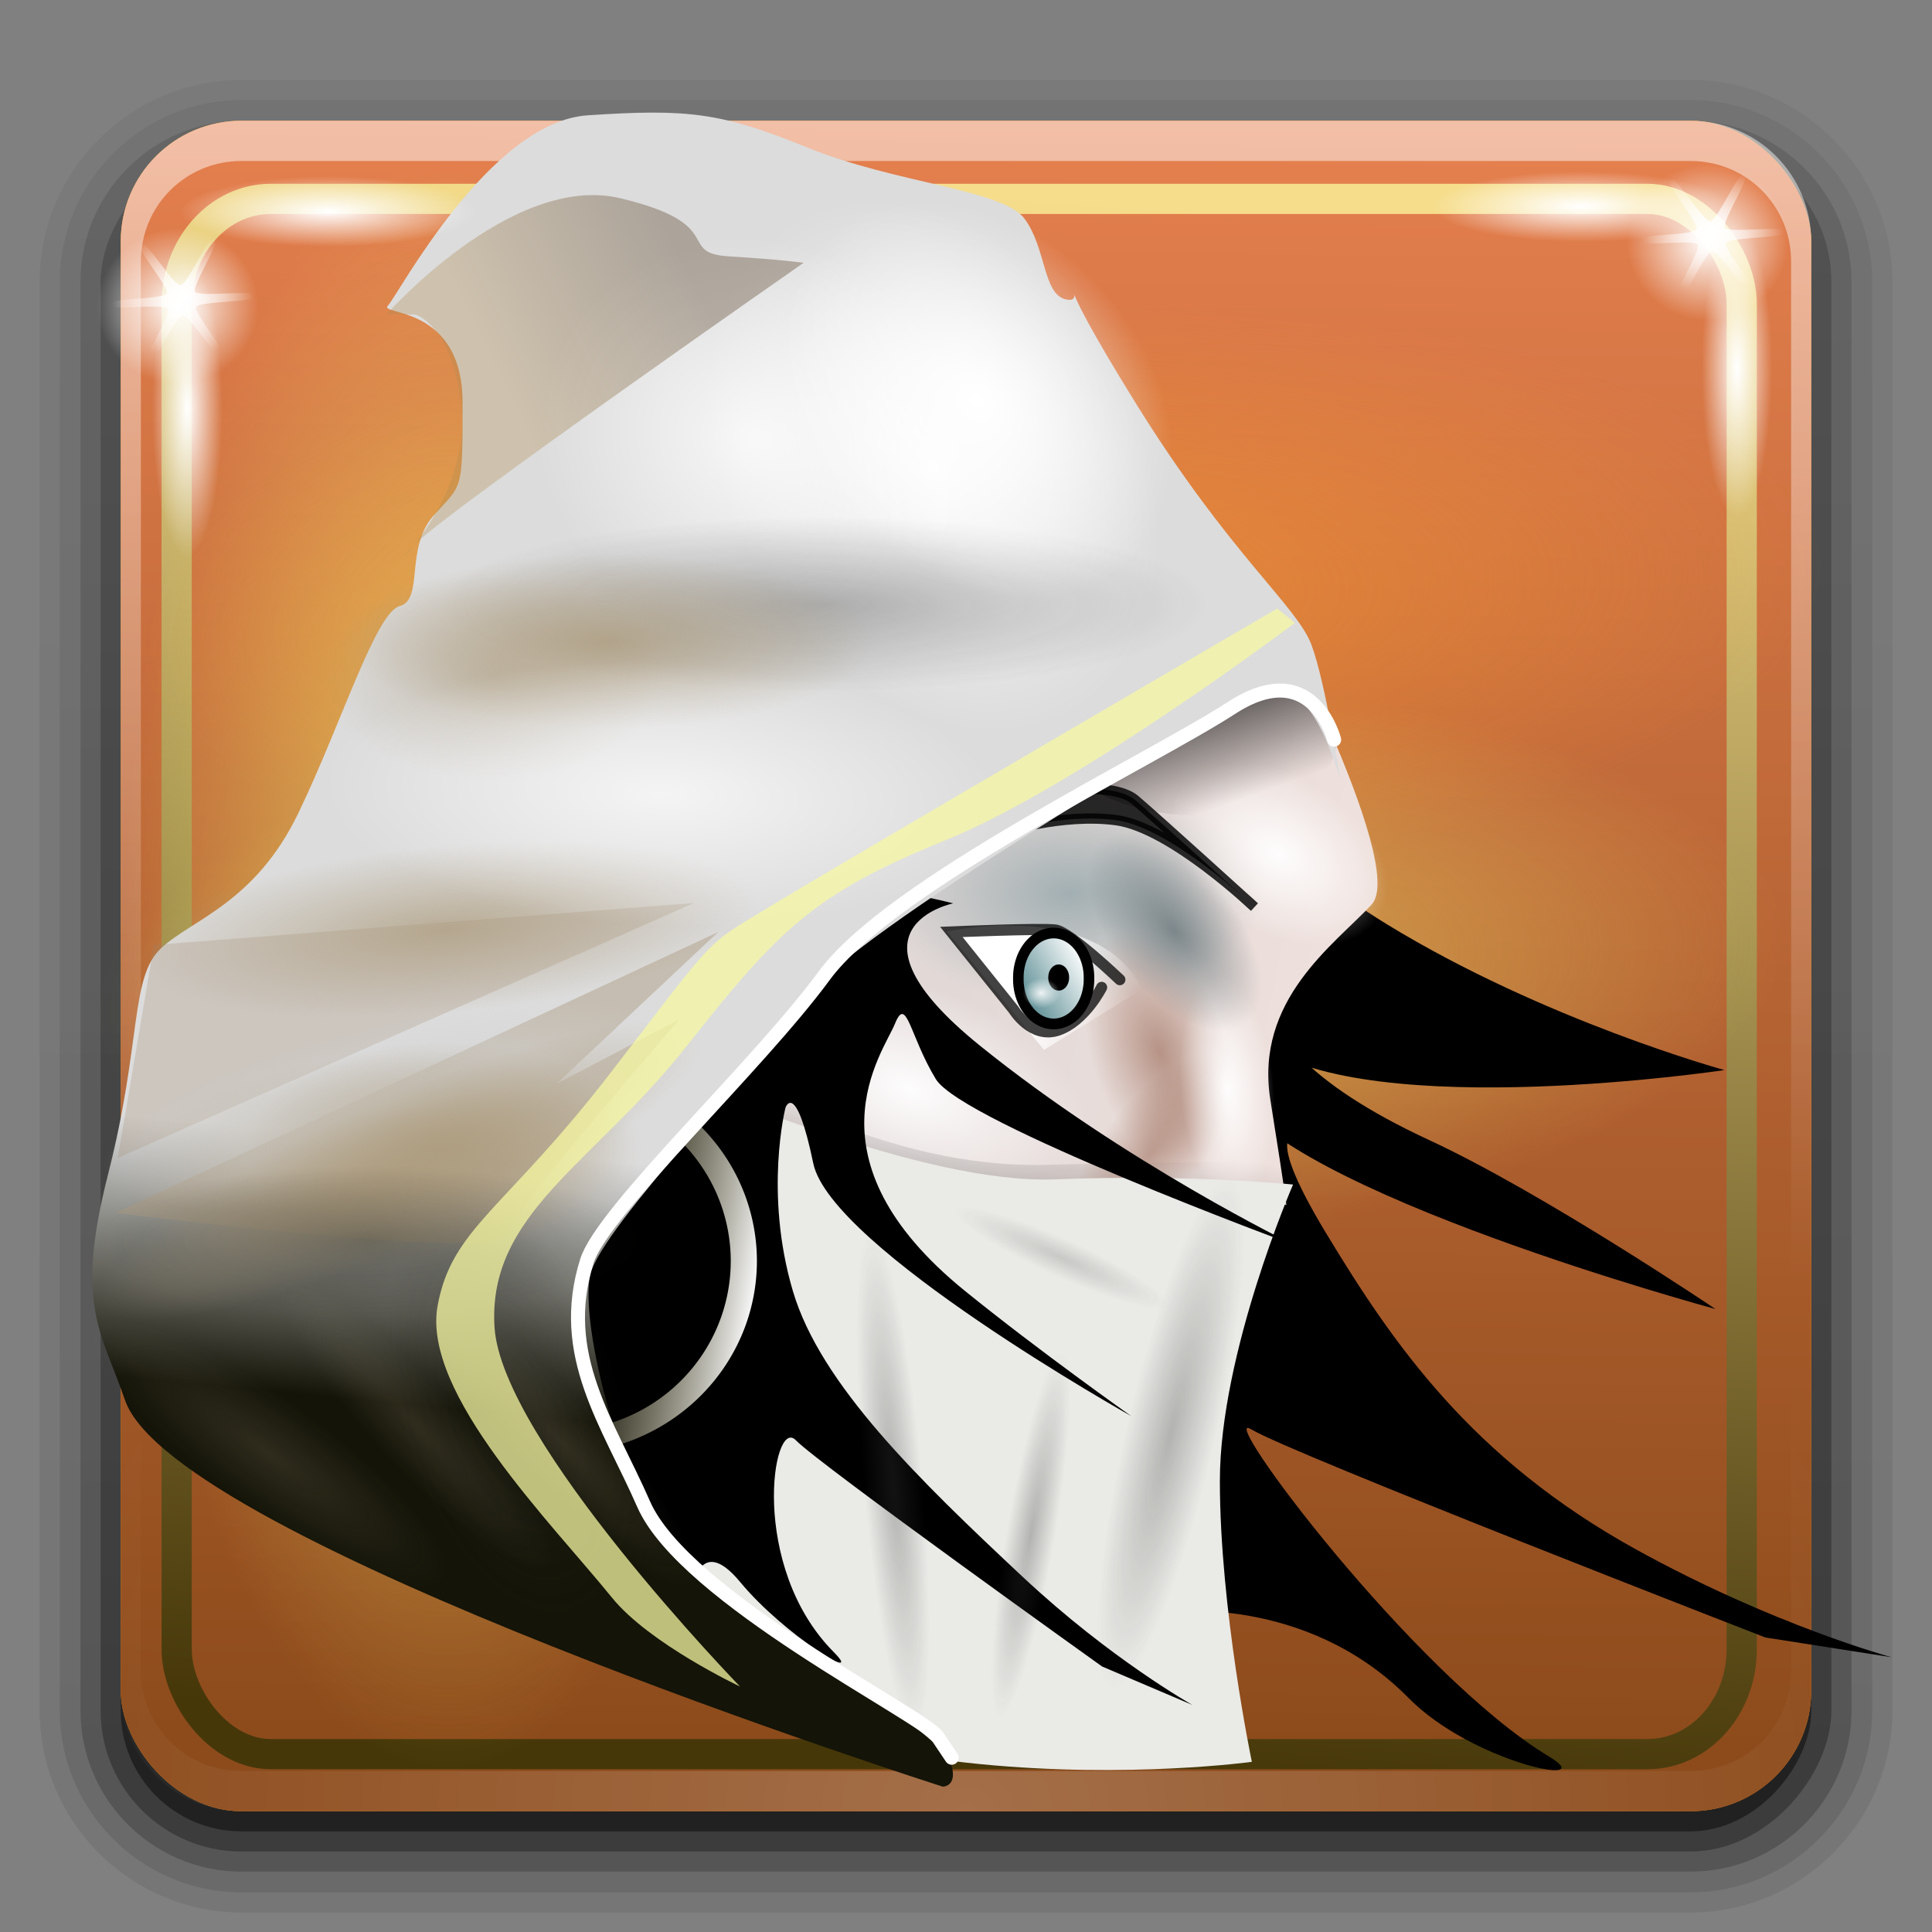 <?xml version="1.0" encoding="UTF-8" standalone="no"?>
<!-- Created with Inkscape (http://www.inkscape.org/) -->

<svg
   xmlns:dc="http://purl.org/dc/elements/1.1/"
   xmlns:cc="http://creativecommons.org/ns#"
   xmlns:rdf="http://www.w3.org/1999/02/22-rdf-syntax-ns#"
   xmlns:svg="http://www.w3.org/2000/svg"
   xmlns="http://www.w3.org/2000/svg"
   xmlns:xlink="http://www.w3.org/1999/xlink"
   version="1.0"
   width="96"
   height="96"
   id="svg2408">
  <rect width="100%" height="100%" fill="#808080" stroke="none"/>
  <defs
     id="defs2410">
    <linearGradient
       id="linearGradient5252">
      <stop
         id="stop5254"
         style="stop-color:#ffffff;stop-opacity:1"
         offset="0" />
      <stop
         id="stop5256"
         style="stop-color:#ffffff;stop-opacity:0"
         offset="1" />
    </linearGradient>
    <linearGradient
       id="linearGradient5238">
      <stop
         id="stop5240"
         style="stop-color:#ffffff;stop-opacity:1"
         offset="0" />
      <stop
         id="stop5242"
         style="stop-color:#ffffff;stop-opacity:0"
         offset="1" />
    </linearGradient>
    <linearGradient
       id="linearGradient5228">
      <stop
         id="stop5230"
         style="stop-color:#f6dd8c;stop-opacity:1"
         offset="0" />
      <stop
         id="stop5232"
         style="stop-color:#463709;stop-opacity:1"
         offset="1" />
    </linearGradient>
    <linearGradient
       id="linearGradient5176">
      <stop
         id="stop5178"
         style="stop-color:#fc9c32;stop-opacity:1"
         offset="0" />
      <stop
         id="stop5180"
         style="stop-color:#fc9c32;stop-opacity:0"
         offset="1" />
    </linearGradient>
    <linearGradient
       id="linearGradient5160">
      <stop
         id="stop5162"
         style="stop-color:#f4f56d;stop-opacity:1"
         offset="0" />
      <stop
         id="stop5164"
         style="stop-color:#f4f56d;stop-opacity:0"
         offset="1" />
    </linearGradient>
    <linearGradient
       id="linearGradient5002">
      <stop
         id="stop5004"
         style="stop-color:#141408;stop-opacity:1"
         offset="0" />
      <stop
         id="stop5006"
         style="stop-color:#dcdcdc;stop-opacity:1"
         offset="1" />
    </linearGradient>
    <linearGradient
       id="linearGradient4939">
      <stop
         id="stop4941"
         style="stop-color:#ffffff;stop-opacity:1"
         offset="0" />
      <stop
         id="stop4943"
         style="stop-color:#ffffff;stop-opacity:0"
         offset="1" />
    </linearGradient>
    <linearGradient
       id="linearGradient4929">
      <stop
         id="stop4931"
         style="stop-color:#1a1a1a;stop-opacity:1"
         offset="0" />
      <stop
         id="stop4933"
         style="stop-color:#1a1a1a;stop-opacity:0"
         offset="1" />
    </linearGradient>
    <linearGradient
       id="linearGradient4894">
      <stop
         id="stop4896"
         style="stop-color:#ffffff;stop-opacity:1"
         offset="0" />
      <stop
         id="stop4898"
         style="stop-color:#ffffff;stop-opacity:0"
         offset="1" />
    </linearGradient>
    <linearGradient
       id="linearGradient4872">
      <stop
         id="stop4874"
         style="stop-color:#3b3b3b;stop-opacity:1"
         offset="0" />
      <stop
         id="stop4876"
         style="stop-color:#3b3b3b;stop-opacity:0"
         offset="1" />
    </linearGradient>
    <linearGradient
       id="linearGradient4858">
      <stop
         id="stop4860"
         style="stop-color:#b0a767;stop-opacity:0"
         offset="0" />
      <stop
         id="stop4862"
         style="stop-color:#ffffff;stop-opacity:1"
         offset="1" />
    </linearGradient>
    <linearGradient
       id="linearGradient4821">
      <stop
         id="stop4823"
         style="stop-color:#ffffff;stop-opacity:1"
         offset="0" />
      <stop
         id="stop4825"
         style="stop-color:#ffffff;stop-opacity:0"
         offset="1" />
    </linearGradient>
    <linearGradient
       id="linearGradient4809">
      <stop
         id="stop4811"
         style="stop-color:#000000;stop-opacity:1"
         offset="0" />
      <stop
         id="stop4813"
         style="stop-color:#000000;stop-opacity:0"
         offset="1" />
    </linearGradient>
    <linearGradient
       id="linearGradient4793">
      <stop
         id="stop4795"
         style="stop-color:#925d48;stop-opacity:1"
         offset="0" />
      <stop
         id="stop4797"
         style="stop-color:#925d48;stop-opacity:0"
         offset="1" />
    </linearGradient>
    <linearGradient
       id="linearGradient4781">
      <stop
         id="stop4783"
         style="stop-color:#000000;stop-opacity:1"
         offset="0" />
      <stop
         id="stop4785"
         style="stop-color:#000000;stop-opacity:0"
         offset="1" />
    </linearGradient>
    <linearGradient
       id="linearGradient4763">
      <stop
         id="stop4765"
         style="stop-color:#5f6f74;stop-opacity:1"
         offset="0" />
      <stop
         id="stop4767"
         style="stop-color:#5f6f74;stop-opacity:0"
         offset="1" />
    </linearGradient>
    <linearGradient
       id="linearGradient4751">
      <stop
         id="stop4753"
         style="stop-color:#a2afb2;stop-opacity:1"
         offset="0" />
      <stop
         id="stop4755"
         style="stop-color:#a2afb2;stop-opacity:0"
         offset="1" />
    </linearGradient>
    <linearGradient
       id="linearGradient4725">
      <stop
         id="stop4727"
         style="stop-color:#ffffff;stop-opacity:1"
         offset="0" />
      <stop
         id="stop4729"
         style="stop-color:#ffffff;stop-opacity:0"
         offset="1" />
    </linearGradient>
    <linearGradient
       id="linearGradient4715">
      <stop
         id="stop4717"
         style="stop-color:#1e636c;stop-opacity:1"
         offset="0" />
      <stop
         id="stop4719"
         style="stop-color:#ffffff;stop-opacity:1"
         offset="1" />
    </linearGradient>
    <linearGradient
       id="linearGradient4670">
      <stop
         id="stop4672"
         style="stop-color:#e2d9d7;stop-opacity:1"
         offset="0" />
      <stop
         id="stop4674"
         style="stop-color:#eee0dc;stop-opacity:1"
         offset="1" />
    </linearGradient>
    <linearGradient
       id="linearGradient4573">
      <stop
         id="stop4575"
         style="stop-color:#482e13;stop-opacity:1"
         offset="0" />
      <stop
         id="stop4577"
         style="stop-color:#b08c4e;stop-opacity:1"
         offset="1" />
    </linearGradient>
    <linearGradient
       id="linearGradient4539">
      <stop
         id="stop4541"
         style="stop-color:#23241c;stop-opacity:1"
         offset="0" />
      <stop
         id="stop4543"
         style="stop-color:#23241c;stop-opacity:0"
         offset="1" />
    </linearGradient>
    <linearGradient
       id="linearGradient4527">
      <stop
         id="stop4529"
         style="stop-color:#d2d2d2;stop-opacity:1"
         offset="0" />
      <stop
         id="stop4531"
         style="stop-color:#d2d2d2;stop-opacity:0"
         offset="1" />
    </linearGradient>
    <linearGradient
       id="linearGradient4487">
      <stop
         id="stop4489"
         style="stop-color:#ad9c7e;stop-opacity:1"
         offset="0" />
      <stop
         id="stop4491"
         style="stop-color:#ad9c7e;stop-opacity:0"
         offset="1" />
    </linearGradient>
    <linearGradient
       id="linearGradient4427">
      <stop
         id="stop4429"
         style="stop-color:#e6804f;stop-opacity:1"
         offset="0" />
      <stop
         id="stop5194"
         style="stop-color:#b96535;stop-opacity:1"
         offset="0.5" />
      <stop
         id="stop4431"
         style="stop-color:#8d4b1b;stop-opacity:1"
         offset="1" />
    </linearGradient>
    <linearGradient
       id="linearGradient4208">
      <stop
         id="stop4210"
         style="stop-color:#f3840c;stop-opacity:1"
         offset="0" />
      <stop
         id="stop4212"
         style="stop-color:#f2b80c;stop-opacity:1"
         offset="1" />
    </linearGradient>
    <linearGradient
       x1="45.448"
       y1="92.54"
       x2="45.448"
       y2="7.017"
       id="ButtonShadow"
       gradientUnits="userSpaceOnUse"
       gradientTransform="scale(1.006,0.994)">
      <stop
         id="stop3750"
         style="stop-color:#000000;stop-opacity:1"
         offset="0" />
      <stop
         id="stop3752"
         style="stop-color:#000000;stop-opacity:0.588"
         offset="1" />
    </linearGradient>
    <linearGradient
       id="linearGradient3737">
      <stop
         id="stop3739"
         style="stop-color:#ffffff;stop-opacity:1"
         offset="0" />
      <stop
         id="stop3741"
         style="stop-color:#ffffff;stop-opacity:0"
         offset="1" />
    </linearGradient>
    <filter
       color-interpolation-filters="sRGB"
       id="filter3174">
      <feGaussianBlur
         stdDeviation="1.71"
         id="feGaussianBlur3176" />
    </filter>
    <linearGradient
       x1="45.448"
       y1="92.54"
       x2="45.448"
       y2="7.017"
       id="ButtonShadow-0"
       gradientUnits="userSpaceOnUse"
       gradientTransform="matrix(1.006,0,0,0.994,100,0)">
      <stop
         id="stop3750-8"
         style="stop-color:#000000;stop-opacity:1"
         offset="0" />
      <stop
         id="stop3752-5"
         style="stop-color:#000000;stop-opacity:0.588"
         offset="1" />
    </linearGradient>
    <linearGradient
       x1="32.251"
       y1="6.132"
       x2="32.251"
       y2="90.239"
       id="linearGradient3780"
       xlink:href="#ButtonShadow-0"
       gradientUnits="userSpaceOnUse"
       gradientTransform="matrix(1.024,0,0,1.012,-1.143,-98.071)" />
    <linearGradient
       x1="32.251"
       y1="6.132"
       x2="32.251"
       y2="90.239"
       id="linearGradient3772"
       xlink:href="#ButtonShadow-0"
       gradientUnits="userSpaceOnUse"
       gradientTransform="matrix(1.024,0,0,1.012,-1.143,-98.071)" />
    <linearGradient
       x1="32.251"
       y1="6.132"
       x2="32.251"
       y2="90.239"
       id="linearGradient3725"
       xlink:href="#ButtonShadow-0"
       gradientUnits="userSpaceOnUse"
       gradientTransform="matrix(1.024,0,0,1.012,-1.143,-98.071)" />
    <linearGradient
       x1="32.251"
       y1="6.132"
       x2="32.251"
       y2="90.239"
       id="linearGradient3721"
       xlink:href="#ButtonShadow-0"
       gradientUnits="userSpaceOnUse"
       gradientTransform="translate(0,-97)" />
    <linearGradient
       x1="32.251"
       y1="6.132"
       x2="32.251"
       y2="90.239"
       id="linearGradient3059"
       xlink:href="#ButtonShadow-0"
       gradientUnits="userSpaceOnUse"
       gradientTransform="matrix(1.024,0,0,1.012,-1.143,-98.071)" />
    <radialGradient
       cx="48"
       cy="90.172"
       r="42"
       fx="48"
       fy="90.172"
       id="radialGradient4409"
       xlink:href="#linearGradient3737"
       gradientUnits="userSpaceOnUse"
       gradientTransform="matrix(1.157,0,0,0.996,-7.551,0.197)" />
    <linearGradient
       x1="36.357"
       y1="6"
       x2="36.357"
       y2="63.893"
       id="linearGradient4412"
       xlink:href="#linearGradient3737"
       gradientUnits="userSpaceOnUse" />
    <linearGradient
       x1="65.043"
       y1="5.927"
       x2="64.13"
       y2="86.523"
       id="linearGradient4416"
       xlink:href="#linearGradient4427"
       gradientUnits="userSpaceOnUse" />
    <linearGradient
       x1="48"
       y1="90"
       x2="48"
       y2="5.988"
       id="linearGradient4419"
       xlink:href="#linearGradient4208"
       gradientUnits="userSpaceOnUse" />
    <radialGradient
       cx="181.55"
       cy="27.587"
       r="39.421"
       fx="181.55"
       fy="27.587"
       id="radialGradient4617"
       xlink:href="#linearGradient4539"
       gradientUnits="userSpaceOnUse"
       gradientTransform="matrix(1,0,0,0.274,0,20.041)" />
    <radialGradient
       cx="181.55"
       cy="27.587"
       r="39.421"
       fx="181.55"
       fy="27.587"
       id="radialGradient4621"
       xlink:href="#linearGradient4487"
       gradientUnits="userSpaceOnUse"
       gradientTransform="matrix(1,0,0,0.274,0,20.041)" />
    <radialGradient
       cx="181.55"
       cy="27.587"
       r="39.421"
       fx="181.55"
       fy="27.587"
       id="radialGradient4623"
       xlink:href="#linearGradient4487"
       gradientUnits="userSpaceOnUse"
       gradientTransform="matrix(1,0,0,0.274,0,20.041)" />
    <radialGradient
       cx="181.55"
       cy="27.587"
       r="39.421"
       fx="181.55"
       fy="27.587"
       id="radialGradient4625"
       xlink:href="#linearGradient4527"
       gradientUnits="userSpaceOnUse"
       gradientTransform="matrix(1,0,0,0.274,0,20.041)" />
    <radialGradient
       cx="181.55"
       cy="27.587"
       r="39.421"
       fx="181.55"
       fy="27.587"
       id="radialGradient4627"
       xlink:href="#linearGradient4487"
       gradientUnits="userSpaceOnUse"
       gradientTransform="matrix(1,0,0,0.274,0,20.041)" />
    <radialGradient
       cx="181.55"
       cy="27.587"
       r="39.421"
       fx="181.55"
       fy="27.587"
       id="radialGradient4629"
       xlink:href="#linearGradient4487"
       gradientUnits="userSpaceOnUse"
       gradientTransform="matrix(1,0,0,0.274,0,20.041)" />
    <radialGradient
       cx="181.55"
       cy="27.587"
       r="39.421"
       fx="181.55"
       fy="27.587"
       id="radialGradient4631"
       xlink:href="#linearGradient4487"
       gradientUnits="userSpaceOnUse"
       gradientTransform="matrix(1,0,0,0.274,0,20.041)" />
    <radialGradient
       cx="181.55"
       cy="27.587"
       r="39.421"
       fx="181.55"
       fy="27.587"
       id="radialGradient4633"
       xlink:href="#linearGradient4487"
       gradientUnits="userSpaceOnUse"
       gradientTransform="matrix(1,0,0,0.274,0,20.041)" />
    <radialGradient
       cx="181.55"
       cy="27.587"
       r="39.421"
       fx="181.55"
       fy="27.587"
       id="radialGradient4635"
       xlink:href="#linearGradient4487"
       gradientUnits="userSpaceOnUse"
       gradientTransform="matrix(1,0,0,0.274,0,20.041)" />
    <radialGradient
       cx="181.55"
       cy="27.587"
       r="39.421"
       fx="181.55"
       fy="27.587"
       id="radialGradient4637"
       xlink:href="#linearGradient4539"
       gradientUnits="userSpaceOnUse"
       gradientTransform="matrix(1,0,0,0.274,0,20.041)" />
    <radialGradient
       cx="181.55"
       cy="27.587"
       r="39.421"
       fx="181.55"
       fy="27.587"
       id="radialGradient4639"
       xlink:href="#linearGradient4487"
       gradientUnits="userSpaceOnUse"
       gradientTransform="matrix(1,0,0,0.274,0,20.041)" />
    <radialGradient
       cx="181.55"
       cy="27.587"
       r="39.421"
       fx="181.55"
       fy="27.587"
       id="radialGradient4641"
       xlink:href="#linearGradient4487"
       gradientUnits="userSpaceOnUse"
       gradientTransform="matrix(1,0,0,0.274,0,20.041)" />
    <linearGradient
       x1="58.105"
       y1="51.746"
       x2="63.609"
       y2="48.535"
       id="linearGradient4721"
       xlink:href="#linearGradient4715"
       gradientUnits="userSpaceOnUse" />
    <radialGradient
       cx="63.109"
       cy="44.381"
       r="9.723"
       fx="63.109"
       fy="44.381"
       id="radialGradient4757"
       xlink:href="#linearGradient4751"
       gradientUnits="userSpaceOnUse"
       gradientTransform="matrix(1,0,0,0.473,0,23.401)" />
    <radialGradient
       cx="63.109"
       cy="44.381"
       r="9.723"
       fx="63.109"
       fy="44.381"
       id="radialGradient4769"
       xlink:href="#linearGradient4763"
       gradientUnits="userSpaceOnUse"
       gradientTransform="matrix(1,0,0,0.473,0,23.401)" />
    <linearGradient
       x1="58.774"
       y1="39.969"
       x2="61.483"
       y2="49.303"
       id="linearGradient4787"
       xlink:href="#linearGradient4781"
       gradientUnits="userSpaceOnUse" />
    <radialGradient
       cx="63.109"
       cy="44.381"
       r="9.723"
       fx="63.109"
       fy="44.381"
       id="radialGradient4799"
       xlink:href="#linearGradient4793"
       gradientUnits="userSpaceOnUse"
       gradientTransform="matrix(1,0,0,0.473,0,23.401)" />
    <radialGradient
       cx="63.109"
       cy="44.381"
       r="9.723"
       fx="63.109"
       fy="44.381"
       id="radialGradient4803"
       xlink:href="#linearGradient4793"
       gradientUnits="userSpaceOnUse"
       gradientTransform="matrix(1,0,0,0.473,0,23.401)" />
    <radialGradient
       cx="63.109"
       cy="44.381"
       r="9.723"
       fx="63.109"
       fy="44.381"
       id="radialGradient4827"
       xlink:href="#linearGradient4821"
       gradientUnits="userSpaceOnUse"
       gradientTransform="matrix(1,0,0,0.473,0,23.401)" />
    <radialGradient
       cx="63.109"
       cy="44.381"
       r="9.723"
       fx="63.109"
       fy="44.381"
       id="radialGradient4831"
       xlink:href="#linearGradient4821"
       gradientUnits="userSpaceOnUse"
       gradientTransform="matrix(1,0,0,0.473,0,23.401)" />
    <radialGradient
       cx="63.109"
       cy="44.381"
       r="9.723"
       fx="63.109"
       fy="44.381"
       id="radialGradient4835"
       xlink:href="#linearGradient4821"
       gradientUnits="userSpaceOnUse"
       gradientTransform="matrix(1,0,0,0.473,0,23.401)" />
    <linearGradient
       x1="214.75"
       y1="41.75"
       x2="231.5"
       y2="44.25"
       id="linearGradient4864"
       xlink:href="#linearGradient4858"
       gradientUnits="userSpaceOnUse" />
    <radialGradient
       cx="71.418"
       cy="86.808"
       r="7.425"
       fx="71.418"
       fy="86.808"
       id="radialGradient4878"
       xlink:href="#linearGradient4872"
       gradientUnits="userSpaceOnUse"
       gradientTransform="matrix(1,0,0,2.19,0,-103.342)" />
    <radialGradient
       cx="71.418"
       cy="86.808"
       r="7.425"
       fx="71.418"
       fy="86.808"
       id="radialGradient4882"
       xlink:href="#linearGradient4872"
       gradientUnits="userSpaceOnUse"
       gradientTransform="matrix(1,0,0,2.19,0,-103.342)" />
    <radialGradient
       cx="71.418"
       cy="86.808"
       r="7.425"
       fx="71.418"
       fy="86.808"
       id="radialGradient4886"
       xlink:href="#linearGradient4872"
       gradientUnits="userSpaceOnUse"
       gradientTransform="matrix(1,0,0,2.19,0,-103.342)" />
    <radialGradient
       cx="71.418"
       cy="86.808"
       r="7.425"
       fx="71.418"
       fy="86.808"
       id="radialGradient4890"
       xlink:href="#linearGradient4872"
       gradientUnits="userSpaceOnUse"
       gradientTransform="matrix(1,0,0,2.19,0,-103.342)" />
    <radialGradient
       cx="67.75"
       cy="57.153"
       r="3.403"
       fx="67.75"
       fy="57.153"
       id="radialGradient4900"
       xlink:href="#linearGradient4894"
       gradientUnits="userSpaceOnUse"
       gradientTransform="matrix(1,0,0,0.766,0,13.361)" />
    <radialGradient
       cx="181.55"
       cy="27.587"
       r="39.421"
       fx="181.55"
       fy="27.587"
       id="radialGradient4935"
       xlink:href="#linearGradient4929"
       gradientUnits="userSpaceOnUse"
       gradientTransform="matrix(1,0,0,0.274,0,20.041)" />
    <radialGradient
       cx="181.55"
       cy="27.587"
       r="39.421"
       fx="181.55"
       fy="27.587"
       id="radialGradient4945"
       xlink:href="#linearGradient4939"
       gradientUnits="userSpaceOnUse"
       gradientTransform="matrix(1,0,0,0.274,0,20.041)" />
    <radialGradient
       cx="181.55"
       cy="27.587"
       r="39.421"
       fx="181.55"
       fy="27.587"
       id="radialGradient4949"
       xlink:href="#linearGradient4939"
       gradientUnits="userSpaceOnUse"
       gradientTransform="matrix(1,0,0,0.274,0,20.041)" />
    <radialGradient
       cx="181.55"
       cy="27.587"
       r="39.421"
       fx="181.55"
       fy="27.587"
       id="radialGradient4953"
       xlink:href="#linearGradient4939"
       gradientUnits="userSpaceOnUse"
       gradientTransform="matrix(1,0,0,0.274,0,20.041)" />
    <linearGradient
       x1="449.72"
       y1="-30.766"
       x2="424.618"
       y2="-14.149"
       id="linearGradient5019"
       xlink:href="#linearGradient4573"
       gradientUnits="userSpaceOnUse"
       gradientTransform="matrix(0.339,0,0,0.454,-120.27,23.081)" />
    <linearGradient
       x1="324.975"
       y1="105.753"
       x2="327.037"
       y2="77.115"
       id="linearGradient5042"
       xlink:href="#linearGradient5002"
       gradientUnits="userSpaceOnUse"
       gradientTransform="matrix(0.339,0,0,0.454,-89.285,21.843)" />
    <linearGradient
       x1="58.913"
       y1="47.999"
       x2="66.608"
       y2="50.76"
       id="linearGradient5046"
       xlink:href="#linearGradient4725"
       gradientUnits="userSpaceOnUse"
       gradientTransform="matrix(0.672,0,0,0.807,11.567,9.563)" />
    <linearGradient
       x1="55.625"
       y1="65"
       x2="56.625"
       y2="57.875"
       id="linearGradient5059"
       xlink:href="#linearGradient4809"
       gradientUnits="userSpaceOnUse"
       gradientTransform="matrix(0.876,0,0,0.938,-1.061,1.38)" />
    <linearGradient
       x1="57.276"
       y1="44.574"
       x2="76.765"
       y2="48.816"
       id="linearGradient5064"
       xlink:href="#linearGradient4670"
       gradientUnits="userSpaceOnUse"
       gradientTransform="matrix(0.876,0,0,0.938,-1.609,2.669)" />
    <radialGradient
       cx="-22"
       cy="71.75"
       r="55"
       fx="-22"
       fy="71.75"
       id="radialGradient5166"
       xlink:href="#linearGradient5160"
       gradientUnits="userSpaceOnUse"
       gradientTransform="matrix(1,0,0,0.668,0,23.808)" />
    <radialGradient
       cx="-22"
       cy="71.75"
       r="55"
       fx="-22"
       fy="71.75"
       id="radialGradient5170"
       xlink:href="#linearGradient5160"
       gradientUnits="userSpaceOnUse"
       gradientTransform="matrix(1,0,0,0.668,0,23.808)" />
    <radialGradient
       cx="-22"
       cy="71.75"
       r="55"
       fx="-22"
       fy="71.75"
       id="radialGradient5182"
       xlink:href="#linearGradient5176"
       gradientUnits="userSpaceOnUse"
       gradientTransform="matrix(1,0,0,0.668,0,23.808)" />
    <linearGradient
       x1="57.146"
       y1="9.463"
       x2="51.229"
       y2="86.714"
       id="linearGradient5234"
       xlink:href="#linearGradient5228"
       gradientUnits="userSpaceOnUse"
       gradientTransform="matrix(0.994,0,0,1.003,0.055,0.719)" />
    <radialGradient
       cx="73.556"
       cy="32.373"
       r="4.283"
       fx="73.556"
       fy="32.373"
       id="radialGradient5248"
       xlink:href="#linearGradient5238"
       gradientUnits="userSpaceOnUse"
       gradientTransform="matrix(1,0,0,0.964,0,1.181)" />
    <radialGradient
       cx="82.875"
       cy="26.875"
       r="4.625"
       fx="82.875"
       fy="26.875"
       id="radialGradient5262"
       xlink:href="#linearGradient5252"
       gradientUnits="userSpaceOnUse"
       gradientTransform="matrix(1,0,0,0.892,0,2.905)" />
    <radialGradient
       cx="73.556"
       cy="32.373"
       r="4.283"
       fx="73.556"
       fy="32.373"
       id="radialGradient5270"
       xlink:href="#linearGradient5238"
       gradientUnits="userSpaceOnUse"
       gradientTransform="matrix(1,0,0,0.964,0,1.181)" />
    <radialGradient
       cx="82.875"
       cy="26.875"
       r="4.625"
       fx="82.875"
       fy="26.875"
       id="radialGradient5272"
       xlink:href="#linearGradient5252"
       gradientUnits="userSpaceOnUse"
       gradientTransform="matrix(1,0,0,0.892,0,2.905)" />
    <radialGradient
       cx="82.875"
       cy="26.875"
       r="4.625"
       fx="82.875"
       fy="26.875"
       id="radialGradient5276"
       xlink:href="#linearGradient5252"
       gradientUnits="userSpaceOnUse"
       gradientTransform="matrix(1,0,0,0.892,0,2.905)" />
    <radialGradient
       cx="82.875"
       cy="26.875"
       r="4.625"
       fx="82.875"
       fy="26.875"
       id="radialGradient5280"
       xlink:href="#linearGradient5252"
       gradientUnits="userSpaceOnUse"
       gradientTransform="matrix(1,0,0,0.892,0,2.905)" />
    <radialGradient
       cx="82.875"
       cy="26.875"
       r="4.625"
       fx="82.875"
       fy="26.875"
       id="radialGradient5286"
       xlink:href="#linearGradient5252"
       gradientUnits="userSpaceOnUse"
       gradientTransform="matrix(1,0,0,0.892,0,2.905)" />
    <radialGradient
       cx="82.875"
       cy="26.875"
       r="4.625"
       fx="82.875"
       fy="26.875"
       id="radialGradient5288"
       xlink:href="#linearGradient5252"
       gradientUnits="userSpaceOnUse"
       gradientTransform="matrix(1,0,0,0.892,0,2.905)" />
    <radialGradient
       cx="181.55"
       cy="27.587"
       r="39.421"
       fx="181.55"
       fy="27.587"
       id="radialGradient5292"
       xlink:href="#linearGradient4939"
       gradientUnits="userSpaceOnUse"
       gradientTransform="matrix(1,0,0,0.274,0,20.041)" />
  </defs>
  <g
     id="layer2"
     style="display:none">
    <rect
       width="86"
       height="85"
       rx="6"
       ry="6"
       x="5"
       y="7"
       id="rect3745"
       style="opacity:0.9;fill:url(#ButtonShadow);fill-opacity:1;fill-rule:nonzero;stroke:none;filter:url(#filter3174)" />
  </g>
  <g
     transform="matrix(1.387,0,0,1.533,-34.855,-47.925)"
     id="layer5" />
  <g
     id="g5294">
    <g
       id="layer4"
       style="display:inline">
      <path
         d="m 12,-95.031 c -5.511,0 -10.031,4.52 -10.031,10.031 l 0,71 c 0,5.511 4.52,10.031 10.031,10.031 l 72,0 c 5.511,0 10.031,-4.52 10.031,-10.031 l 0,-71 c 0,-5.511 -4.52,-10.031 -10.031,-10.031 l -72,0 z"
         transform="scale(1,-1)"
         id="path3786"
         style="opacity:0.08;fill:url(#linearGradient3059);fill-opacity:1;fill-rule:nonzero;stroke:none;display:inline" />
      <path
         d="m 12,-94.031 c -4.972,0 -9.031,4.06 -9.031,9.031 l 0,71 c 0,4.972 4.06,9.031 9.031,9.031 l 72,0 c 4.972,0 9.031,-4.06 9.031,-9.031 l 0,-71 c 0,-4.972 -4.06,-9.031 -9.031,-9.031 l -72,0 z"
         transform="scale(1,-1)"
         id="path3778"
         style="opacity:0.1;fill:url(#linearGradient3780);fill-opacity:1;fill-rule:nonzero;stroke:none;display:inline" />
      <path
         d="m 12,-93 c -4.409,0 -8,3.591 -8,8 l 0,71 c 0,4.409 3.591,8 8,8 l 72,0 c 4.409,0 8,-3.591 8,-8 l 0,-71 c 0,-4.409 -3.591,-8 -8,-8 l -72,0 z"
         transform="scale(1,-1)"
         id="path3770"
         style="opacity:0.2;fill:url(#linearGradient3772);fill-opacity:1;fill-rule:nonzero;stroke:none;display:inline" />
      <rect
         width="86"
         height="85"
         rx="7"
         ry="7"
         x="5"
         y="-92"
         transform="scale(1,-1)"
         id="rect3723"
         style="opacity:0.3;fill:url(#linearGradient3725);fill-opacity:1;fill-rule:nonzero;stroke:none;display:inline" />
      <rect
         width="84"
         height="84"
         rx="6"
         ry="6"
         x="6"
         y="-91"
         transform="scale(1,-1)"
         id="rect3716"
         style="opacity:0.45;fill:url(#linearGradient3721);fill-opacity:1;fill-rule:nonzero;stroke:none;display:inline" />
    </g>
    <rect
       width="84"
       height="84"
       rx="6"
       ry="6"
       x="6"
       y="6"
       id="rect2419"
       style="fill:url(#linearGradient4419);fill-opacity:1;fill-rule:nonzero;stroke:none" />
    <rect
       width="84"
       height="84"
       rx="6"
       ry="6"
       x="6"
       y="6"
       id="rect4204"
       style="fill:url(#linearGradient4416);fill-opacity:1;fill-rule:nonzero;stroke:none" />
    <path
       d="M 12,6 C 8.676,6 6,8.676 6,12 l 0,2 0,68 0,2 c 0,0.335 0.041,0.651 0.094,0.969 0.049,0.296 0.097,0.597 0.188,0.875 0.01,0.03 0.021,0.064 0.031,0.094 0.099,0.288 0.235,0.547 0.375,0.812 0.145,0.274 0.316,0.536 0.5,0.781 0.184,0.246 0.374,0.473 0.594,0.688 0.44,0.428 0.943,0.815 1.5,1.094 0.279,0.14 0.573,0.247 0.875,0.344 -0.256,-0.1 -0.487,-0.236 -0.719,-0.375 -0.007,-0.004 -0.024,0.004 -0.031,0 -0.032,-0.019 -0.062,-0.043 -0.094,-0.062 -0.12,-0.077 -0.231,-0.164 -0.344,-0.25 -0.106,-0.081 -0.213,-0.161 -0.312,-0.25 C 8.478,88.557 8.309,88.373 8.156,88.188 8.049,88.057 7.938,87.922 7.844,87.781 7.819,87.743 7.805,87.695 7.781,87.656 7.716,87.553 7.651,87.452 7.594,87.344 7.493,87.149 7.388,86.928 7.312,86.719 7.305,86.697 7.289,86.678 7.281,86.656 7.249,86.564 7.245,86.469 7.219,86.375 7.188,86.268 7.148,86.172 7.125,86.062 7.052,85.721 7,85.364 7,85 L 7,83 7,15 7,13 C 7,10.218 9.218,8 12,8 l 2,0 68,0 2,0 c 2.782,0 5,2.218 5,5 l 0,2 0,68 0,2 c 0,0.364 -0.052,0.721 -0.125,1.062 -0.044,0.207 -0.088,0.398 -0.156,0.594 -0.008,0.022 -0.023,0.041 -0.031,0.062 -0.063,0.174 -0.138,0.367 -0.219,0.531 -0.042,0.083 -0.079,0.17 -0.125,0.25 -0.055,0.097 -0.127,0.188 -0.188,0.281 -0.094,0.141 -0.205,0.276 -0.312,0.406 -0.143,0.174 -0.303,0.347 -0.469,0.5 -0.011,0.01 -0.02,0.021 -0.031,0.031 -0.138,0.126 -0.285,0.234 -0.438,0.344 -0.103,0.073 -0.204,0.153 -0.312,0.219 -0.007,0.004 -0.024,-0.004 -0.031,0 -0.232,0.139 -0.463,0.275 -0.719,0.375 0.302,-0.097 0.596,-0.204 0.875,-0.344 0.557,-0.279 1.06,-0.666 1.5,-1.094 0.22,-0.214 0.409,-0.442 0.594,-0.688 0.184,-0.246 0.355,-0.508 0.5,-0.781 0.14,-0.265 0.276,-0.525 0.375,-0.812 0.01,-0.031 0.021,-0.063 0.031,-0.094 0.09,-0.278 0.139,-0.579 0.188,-0.875 C 89.959,84.651 90,84.335 90,84 l 0,-2 0,-68 0,-2 C 90,8.676 87.324,6 84,6 L 12,6 z"
       id="rect3728"
       style="opacity:0.5;fill:url(#linearGradient4412);fill-opacity:1;fill-rule:nonzero;stroke:none" />
    <rect
       width="77.767"
       height="77.28"
       rx="4.677"
       ry="5.214"
       x="8.778"
       y="9.882"
       id="rect5218"
       style="fill:none;stroke:url(#linearGradient5234);stroke-width:1.5;stroke-miterlimit:4;stroke-opacity:1;stroke-dasharray:none" />
    <path
       d="m 33,71.75 a 55,36.75 0 1 1 -110,0 55,36.75 0 1 1 110,0 z"
       transform="matrix(0.019,0.268,-1.141,0.06,131.019,31.603)"
       id="path5172"
       style="opacity:0.618;fill:url(#radialGradient5182);fill-opacity:1;stroke:none" />
    <path
       d="m 33,71.75 a 55,36.75 0 1 1 -110,0 55,36.75 0 1 1 110,0 z"
       transform="matrix(0.019,0.268,-1.141,0.06,129.019,50.103)"
       id="path5168"
       style="opacity:0.618;fill:url(#radialGradient5170);fill-opacity:1;stroke:none" />
    <path
       d="m 33,71.75 a 55,36.75 0 1 1 -110,0 55,36.75 0 1 1 110,0 z"
       transform="matrix(0.295,0,0,1.088,28.75,-30.095)"
       id="path5158"
       style="opacity:0.618;fill:url(#radialGradient5166);fill-opacity:1;stroke:none" />
    <path
       d="M 12,90 C 8.676,90 6,87.324 6,84 L 6,82 6,14 6,12 c 0,-0.335 0.041,-0.651 0.094,-0.969 0.049,-0.296 0.097,-0.597 0.188,-0.875 C 6.291,10.126 6.302,10.093 6.312,10.062 6.411,9.775 6.547,9.515 6.688,9.25 6.832,8.976 7.003,8.714 7.188,8.469 7.372,8.223 7.561,7.995 7.781,7.781 8.221,7.353 8.724,6.967 9.281,6.688 9.56,6.548 9.855,6.441 10.156,6.344 9.9,6.444 9.67,6.58 9.438,6.719 c -0.007,0.004 -0.024,-0.004 -0.031,0 -0.032,0.019 -0.062,0.043 -0.094,0.062 -0.12,0.077 -0.231,0.164 -0.344,0.25 -0.106,0.081 -0.213,0.161 -0.312,0.25 C 8.478,7.443 8.309,7.627 8.156,7.812 8.049,7.943 7.938,8.078 7.844,8.219 7.819,8.257 7.805,8.305 7.781,8.344 7.716,8.447 7.651,8.548 7.594,8.656 7.493,8.851 7.388,9.072 7.312,9.281 7.305,9.303 7.289,9.322 7.281,9.344 7.249,9.436 7.245,9.531 7.219,9.625 7.188,9.732 7.148,9.828 7.125,9.938 7.052,10.279 7,10.636 7,11 l 0,2 0,68 0,2 c 0,2.782 2.218,5 5,5 l 2,0 68,0 2,0 c 2.782,0 5,-2.218 5,-5 l 0,-2 0,-68 0,-2 C 89,10.636 88.948,10.279 88.875,9.938 88.831,9.731 88.787,9.54 88.719,9.344 88.711,9.322 88.695,9.303 88.688,9.281 88.625,9.108 88.549,8.914 88.469,8.75 88.427,8.667 88.39,8.58 88.344,8.5 88.289,8.403 88.217,8.312 88.156,8.219 88.062,8.078 87.951,7.943 87.844,7.812 87.701,7.638 87.541,7.466 87.375,7.312 87.364,7.302 87.355,7.291 87.344,7.281 87.205,7.156 87.059,7.047 86.906,6.938 86.804,6.864 86.702,6.784 86.594,6.719 c -0.007,-0.004 -0.024,0.004 -0.031,0 -0.232,-0.139 -0.463,-0.275 -0.719,-0.375 0.302,0.097 0.596,0.204 0.875,0.344 0.557,0.279 1.06,0.666 1.5,1.094 0.22,0.214 0.409,0.442 0.594,0.688 0.184,0.246 0.355,0.508 0.5,0.781 0.14,0.265 0.276,0.525 0.375,0.812 0.01,0.031 0.021,0.063 0.031,0.094 0.09,0.278 0.139,0.579 0.188,0.875 C 89.959,11.349 90,11.665 90,12 l 0,2 0,68 0,2 c 0,3.324 -2.676,6 -6,6 l -72,0 z"
       id="path3615"
       style="opacity:0.2;fill:url(#radialGradient4409);fill-opacity:1;fill-rule:nonzero;stroke:none" />
    <path
       d="m 62.171,33.556 c 0,0 -3.759,5.932 6.712,12.351 7.839,4.805 16.803,7.264 16.803,7.264 0,0 -17.454,2.622 -23.064,-1.275 -2.696,-1.872 1.456,-9.907 1.226,-7.89 -0.23,2.017 -5.255,6.885 7.156,12.638 5.703,2.644 14.235,8.401 14.235,8.401 0,0 -21.543,-5.833 -24.073,-10.885 -2.529,-5.052 3.503,2.268 3.503,2.268 0,0 -2.248,-0.886 1.241,4.877 3.311,5.469 7.217,11.177 15.389,15.688 6.836,3.773 12.691,5.354 12.691,5.354 l -6.275,-0.983 c 0,0 -23.683,-9.193 -25.544,-10.342 -1.861,-1.148 8.07,12.216 14.813,16.268 2.598,1.561 -3.807,0.314 -6.992,-2.917 -5.096,-5.17 -11.958,-4.275 -11.958,-4.275 0,0 -24.703,-8.449 -24.745,-12.189 -0.042,-3.74 20.923,-30.863 24.003,-31.661 3.079,-0.798 4.881,-2.69 4.881,-2.69 z"
       id="path4868"
       style="fill:#000000;fill-opacity:1;stroke:none" />
    <path
       d="m 62.595,29.036 c 0,0 7.406,13.928 5.555,15.918 -1.852,1.99 -5.819,4.726 -5.026,9.7 0.794,4.974 0.794,5.223 0.794,5.223 0,0 -8.464,-2.238 -12.696,-0.497 -4.232,1.741 -12.432,-0.995 -17.193,-6.715 -4.761,-5.72 -8.993,-10.943 -8.993,-10.943 z"
       id="path4666"
       style="fill:url(#linearGradient5064);fill-opacity:1;stroke:none" />
    <path
       d="m 72.832,44.381 a 9.723,4.596 0 1 1 -19.445,0 9.723,4.596 0 1 1 19.445,0 z"
       transform="matrix(0.479,0.578,-1.63,0.237,87.352,7.108)"
       id="path4833"
       style="opacity:0.943;fill:url(#radialGradient4835);fill-opacity:1;stroke:none" />
    <path
       d="m 72.832,44.381 a 9.723,4.596 0 1 1 -19.445,0 9.723,4.596 0 1 1 19.445,0 z"
       transform="matrix(0.978,0,0,1.218,-8.555,-9.664)"
       id="path4749"
       style="fill:url(#radialGradient4757);fill-opacity:1;stroke:none" />
    <path
       d="m 36.728,53.424 c 0,0 7.12,4.689 15.335,4.454 8.215,-0.234 12.815,-0.117 12.815,-0.117 L 62.469,63.505 30.156,61.043 c 0,0 2.191,-2.11 3.943,-4.689 1.753,-2.579 2.629,-2.93 2.629,-2.93 z"
       id="path4807"
       style="opacity:0.377;fill:url(#linearGradient5059);fill-opacity:1;stroke:none" />
    <path
       d="m 72.832,44.381 a 9.723,4.596 0 1 1 -19.445,0 9.723,4.596 0 1 1 19.445,0 z"
       transform="matrix(-0.36,0.508,-0.49,-0.245,101.539,36.224)"
       id="path4801"
       style="opacity:0.496;fill:url(#radialGradient4803);fill-opacity:1;stroke:none" />
    <path
       d="m 72.832,44.381 a 9.723,4.596 0 1 1 -19.445,0 9.723,4.596 0 1 1 19.445,0 z"
       transform="matrix(0.202,0.619,-0.688,0.254,75.416,1.944)"
       id="path4789"
       style="opacity:0.579;fill:url(#radialGradient4799);fill-opacity:1;stroke:none" />
    <path
       d="m 72.832,44.381 a 9.723,4.596 0 1 1 -19.445,0 9.723,4.596 0 1 1 19.445,0 z"
       transform="matrix(0.064,0.58,-0.497,0.12,78.999,12.21)"
       id="path4829"
       style="opacity:0.943;fill:url(#radialGradient4831);fill-opacity:1;stroke:none" />
    <path
       d="m 72.832,44.381 a 9.723,4.596 0 1 1 -19.445,0 9.723,4.596 0 1 1 19.445,0 z"
       transform="matrix(0.295,0.46,-1.003,0.189,89.436,5.01)"
       id="path4817"
       style="opacity:0.943;fill:url(#radialGradient4827);fill-opacity:1;stroke:none" />
    <path
       d="m 72.832,44.381 a 9.723,4.596 0 1 1 -19.445,0 9.723,4.596 0 1 1 19.445,0 z"
       transform="matrix(0.704,-0.012,0.065,0.783,12.213,2.898)"
       id="path4771"
       style="opacity:0.947;fill:url(#linearGradient4787);fill-opacity:1;stroke:none" />
    <path
       d="m 64.252,58.858 c 0,0 -3.637,8.364 -3.637,14.732 0,6.368 1.589,13.955 1.589,13.955 0,0 -24.488,3.354 -34.719,-9.18 -4.875,-5.973 3.334,-25.204 5.491,-24.806 2.158,0.398 12.776,5.306 19.488,5.041 6.712,-0.265 11.788,0.259 11.788,0.259 z"
       id="path4668"
       style="fill:#eaeae7;fill-opacity:1;stroke:none" />
    <path
       d="m 47.37,44.886 c 0,0 -5.944,1.196 1.305,7.058 7.248,5.862 15.656,9.929 15.656,9.929 0,0 -16.526,-6.101 -17.831,-8.254 -1.305,-2.153 -1.45,-4.187 -2.03,-2.751 -0.58,1.435 -4.639,6.699 3.479,13.278 3.73,3.023 8.263,6.22 8.263,6.22 0,0 -14.931,-8.374 -15.801,-12.56 -0.87,-4.187 -1.379,-2.775 -1.379,-2.775 0,0 -1.079,4.225 0.364,9.115 1.37,4.641 6.253,9.373 11.452,14.235 4.349,4.067 8.408,6.34 8.408,6.34 l -4.494,-1.914 c 0,0 -14.062,-10.048 -15.221,-11.245 -1.16,-1.196 -2.339,6.273 1.885,10.527 1.627,1.639 -2.464,-0.837 -4.639,-3.469 -2.174,-2.632 -2.464,0.718 -2.464,0.718 0,0 -18.266,-13.996 -17.541,-16.747 0.725,-2.751 21.89,-18.661 24.354,-18.661 2.464,0 6.233,0.957 6.233,0.957 z"
       id="path4866"
       style="fill:#000000;fill-opacity:1;stroke:none" />
    <path
       d="m 78.842,86.808 a 7.425,16.263 0 1 1 -14.849,0 7.425,16.263 0 1 1 14.849,0 z"
       transform="matrix(0.292,0.071,-0.182,0.781,53.113,-1.605)"
       id="path4870"
       style="opacity:0.316;fill:url(#radialGradient4878);fill-opacity:1;stroke:none" />
    <path
       d="m 230.25,44.25 a 17.625,19.75 0 1 1 -35.25,0 17.625,19.75 0 1 1 35.25,0 z"
       transform="matrix(0.52,0,0,0.456,-82.77,42.484)"
       id="path4856"
       style="opacity:0.947;fill:none;stroke:url(#linearGradient4864);stroke-width:2.5;stroke-miterlimit:4;stroke-opacity:1;stroke-dasharray:none" />
    <path
       d="m 53.167,39.237 c 0,0 2.323,-0.254 3.227,0.507 0.904,0.761 5.937,5.327 5.937,5.327 0,0 -4.13,-3.932 -6.841,-4.313 -2.711,-0.381 -5.808,0.634 -5.808,0.634 z"
       id="path4707"
       style="opacity:0.82;fill:#000000;fill-opacity:1;stroke:#000000;stroke-width:0.512px;stroke-linecap:butt;stroke-linejoin:miter;stroke-opacity:1" />
    <path
       d="m 51.874,52.17 -4.83,-5.882 c 0,0 6.099,-1.371 8.957,1.74 0.625,0.68 0.742,1.13 0.742,1.13 l 0,0"
       id="path4723"
       style="fill:url(#linearGradient5046);fill-opacity:1;stroke:none" />
    <path
       d="m 55.644,48.678 0,0 c 0,0 -2.48,-2.371 -3.204,-2.466 -0.723,-0.095 -5.167,0.095 -5.167,0.095 l 3.092,3.857 c 0,0 0.9,1.478 2.221,1.02 1.321,-0.458 2.153,-2.121 2.153,-2.121"
       id="path4709"
       style="opacity:0.741;fill:none;stroke:#000000;stroke-width:0.554;stroke-linecap:round;stroke-linejoin:miter;stroke-miterlimit:4;stroke-opacity:1;stroke-dasharray:none" />
    <path
       d="m 46.844,88.777 c 0,0 -38.231,-12.191 -40.633,-19.207 C 5.037,66.142 3.704,64.882 5.372,58.342 7.05,51.765 6.451,48.557 8.008,47.113 c 1.558,-1.444 4.673,-2.246 6.83,-6.737 2.157,-4.492 3.834,-9.946 5.032,-10.266 1.198,-0.321 0.24,-2.887 1.677,-4.492 1.438,-1.604 1.438,-1.123 1.438,-5.614 0,-4.879 -4.194,-4.331 -3.714,-4.812 0.479,-0.481 5.032,-9.144 9.945,-9.464 4.913,-0.321 6.59,-0.16 10.904,1.604 4.314,1.765 9.705,2.085 10.784,3.529 1.078,1.444 0.919,3.738 2.037,4.01 1.318,0.321 -1.198,-2.406 3.475,5.133 4.673,7.539 8.028,10.106 8.747,12.031 0.719,1.925 1.438,6.737 1.438,6.737 0,0 -1.438,-5.614 -3.834,-4.331 -2.396,1.283 -20.609,12.031 -22.646,15.079 -2.037,3.048 -10.185,11.389 -10.784,13.796 -0.599,2.406 1.677,11.389 4.433,13.796 2.756,2.406 12.955,9.101 13.434,10.384 0.479,1.283 -0.359,1.283 -0.359,1.283 z"
       id="path4581"
       style="fill:url(#linearGradient5042);fill-opacity:1;stroke:none" />
    <path
       d="m 220.971,27.587 a 39.421,10.783 0 1 1 -78.842,0 39.421,10.783 0 1 1 78.842,0 z"
       transform="matrix(0.194,-0.176,0.765,1.042,-9.942,26.378)"
       id="path4937"
       style="opacity:0.895;fill:url(#radialGradient4945);fill-opacity:1;stroke:none" />
    <path
       d="m 220.971,27.587 a 39.421,10.783 0 1 1 -78.842,0 39.421,10.783 0 1 1 78.842,0 z"
       transform="matrix(0.267,-0.044,0.261,0.92,-18.193,4.45)"
       id="path4947"
       style="opacity:0.776;fill:url(#radialGradient4949);fill-opacity:1;stroke:none" />
    <path
       d="m 220.971,27.587 a 39.421,10.783 0 1 1 -78.842,0 39.421,10.783 0 1 1 78.842,0 z"
       transform="matrix(0.484,0,0,0.402,-46.911,18.918)"
       id="path4925"
       style="opacity:0.281;fill:url(#radialGradient4935);fill-opacity:1;stroke:none" />
    <path
       d="M 7.649,46.952 34.488,44.867 5.851,57.54 z"
       id="path4583"
       style="opacity:0.241;fill:#9b8367;fill-opacity:1;stroke:none" />
    <path
       d="m 5.732,60.267 29.955,-13.956 -8.028,7.539 6.111,-3.208 c 0,0 -8.268,9.464 -8.627,10.748 -0.359,1.283 -19.411,-1.123 -19.411,-1.123 z"
       id="path4585"
       style="opacity:0.461;fill:#ab9a80;fill-opacity:1;stroke:none" />
    <path
       d="m 220.971,27.587 a 39.421,10.783 0 1 1 -78.842,0 39.421,10.783 0 1 1 78.842,0 z"
       transform="matrix(0.119,-0.085,0.367,0.918,-6.333,60.074)"
       id="path4587"
       style="opacity:0.386;fill:url(#radialGradient4617);fill-opacity:1;stroke:none" />
    <path
       d="m 220.971,27.587 a 39.421,10.783 0 1 1 -78.842,0 39.421,10.783 0 1 1 78.842,0 z"
       transform="matrix(0.393,-0.036,0.02,0.386,-49.746,42.063)"
       id="path4591"
       style="opacity:0.75;fill:url(#radialGradient4621);fill-opacity:1;stroke:none" />
    <path
       d="m 220.971,27.587 a 39.421,10.783 0 1 1 -78.842,0 39.421,10.783 0 1 1 78.842,0 z"
       transform="matrix(0.318,-0.024,0.026,0.504,-39.853,48.3)"
       id="path4593"
       style="opacity:0.75;fill:url(#radialGradient4623);fill-opacity:1;stroke:none" />
    <path
       d="m 220.971,27.587 a 39.421,10.783 0 1 1 -78.842,0 39.421,10.783 0 1 1 78.842,0 z"
       transform="matrix(0.367,-0.079,0.037,0.386,-48.031,58.666)"
       id="path4595"
       style="opacity:0.908;fill:url(#radialGradient4625);fill-opacity:1;stroke:none" />
    <path
       d="m 220.971,27.587 a 39.421,10.783 0 1 1 -78.842,0 39.421,10.783 0 1 1 78.842,0 z"
       transform="matrix(0.251,0,0,0.491,-23.558,43.516)"
       id="path4597"
       style="opacity:0.825;fill:url(#radialGradient4627);fill-opacity:1;stroke:none" />
    <path
       d="m 220.971,27.587 a 39.421,10.783 0 1 1 -78.842,0 39.421,10.783 0 1 1 78.842,0 z"
       transform="matrix(0.379,-0.166,0.105,0.324,-51.836,79.391)"
       id="path4599"
       style="opacity:0.75;fill:url(#radialGradient4629);fill-opacity:1;stroke:none" />
    <path
       d="m 220.971,27.587 a 39.421,10.783 0 1 1 -78.842,0 39.421,10.783 0 1 1 78.842,0 z"
       transform="matrix(0.334,0,0,0.402,-30.405,20.793)"
       id="path4601"
       style="opacity:0.825;fill:url(#radialGradient4631);fill-opacity:1;stroke:none" />
    <path
       d="m 220.971,27.587 a 39.421,10.783 0 1 1 -78.842,0 39.421,10.783 0 1 1 78.842,0 z"
       transform="matrix(0.216,0,0,0.476,-14.755,20.506)"
       id="path4603"
       style="opacity:0.491;fill:url(#radialGradient4633);fill-opacity:1;stroke:none" />
    <path
       d="m 220.971,27.587 a 39.421,10.783 0 1 1 -78.842,0 39.421,10.783 0 1 1 78.842,0 z"
       transform="matrix(0.168,0.181,-0.144,0.134,1.353,35.068)"
       id="path4605"
       style="opacity:0.175;fill:url(#radialGradient4635);fill-opacity:1;stroke:none" />
    <path
       d="m 220.971,27.587 a 39.421,10.783 0 1 1 -78.842,0 39.421,10.783 0 1 1 78.842,0 z"
       transform="matrix(0.348,0,0,0.342,-44.819,52.196)"
       id="path4607"
       style="opacity:0.386;fill:url(#radialGradient4637);fill-opacity:1;stroke:none" />
    <path
       d="m 220.971,27.587 a 39.421,10.783 0 1 1 -78.842,0 39.421,10.783 0 1 1 78.842,0 z"
       transform="matrix(0.168,0.181,-0.144,0.134,-5.836,34.266)"
       id="path4609"
       style="opacity:0.175;fill:url(#radialGradient4639);fill-opacity:1;stroke:none" />
    <path
       d="m 220.971,27.587 a 39.421,10.783 0 1 1 -78.842,0 39.421,10.783 0 1 1 78.842,0 z"
       transform="matrix(0.222,0.159,-0.137,0.213,-23.124,37.507)"
       id="path4611"
       style="opacity:0.175;fill:url(#radialGradient4641);fill-opacity:1;stroke:none" />
    <path
       d="m 19.2,15.626 c 0,0 6.231,-7.058 11.623,-5.775 5.392,1.283 2.756,2.727 5.392,2.887 2.636,0.16 3.714,0.321 3.714,0.321 0,0 -17.494,12.191 -19.291,13.956 -2.208,2.167 2.871,-1.858 2.277,-6.898 -0.47,-3.986 -2.277,-4.492 -2.277,-4.492 z"
       id="path4613"
       style="opacity:0.329;fill:url(#linearGradient5019);fill-opacity:1;stroke:none" />
    <path
       d="m 63.109,48.535 a 2.21,2.74 0 1 1 -4.419,0 2.21,2.74 0 1 1 4.419,0 z"
       transform="matrix(0.794,0,0,0.807,4.002,9.452)"
       id="path4711"
       style="fill:url(#linearGradient4721);fill-opacity:1;stroke:#000000;stroke-width:0.66;stroke-miterlimit:4;stroke-opacity:1;stroke-dasharray:none" />
    <path
       d="m 63.109,48.535 a 2.21,2.74 0 1 1 -4.419,0 2.21,2.74 0 1 1 4.419,0 z"
       transform="matrix(0.234,0,0,0.232,38.355,37.313)"
       id="path4713"
       style="fill:#000000;fill-opacity:1;stroke:none" />
    <path
       d="m 72.832,44.381 a 9.723,4.596 0 1 1 -19.445,0 9.723,4.596 0 1 1 19.445,0 z"
       transform="matrix(0.433,0.376,-0.24,0.728,41.695,-9.762)"
       id="path4759"
       style="opacity:0.741;fill:url(#radialGradient4769);fill-opacity:1;stroke:none" />
    <path
       d="m 78.842,86.808 a 7.425,16.263 0 1 1 -14.849,0 7.425,16.263 0 1 1 14.849,0 z"
       transform="matrix(0.156,0.051,-0.097,0.557,48.498,24.271)"
       id="path4880"
       style="opacity:0.316;fill:url(#radialGradient4882);fill-opacity:1;stroke:none" />
    <path
       d="m 78.842,86.808 a 7.425,16.263 0 1 1 -14.849,0 7.425,16.263 0 1 1 14.849,0 z"
       transform="matrix(0.048,-0.118,0.326,0.147,21.019,58.17)"
       id="path4884"
       style="opacity:0.193;fill:url(#radialGradient4886);fill-opacity:1;stroke:none" />
    <path
       d="m 78.842,86.808 a 7.425,16.263 0 1 1 -14.849,0 7.425,16.263 0 1 1 14.849,0 z"
       transform="matrix(0.197,0.002,0.065,0.768,24.659,6.838)"
       id="path4888"
       style="opacity:0.316;fill:url(#radialGradient4890);fill-opacity:1;stroke:none" />
    <path
       d="m 71.153,57.153 a 3.403,2.607 0 1 1 -6.806,0 3.403,2.607 0 1 1 6.806,0 z"
       transform="matrix(0.273,0,0,0.286,33.246,33.006)"
       id="path4892"
       style="opacity:0.851;fill:url(#radialGradient4900);fill-opacity:1;stroke:none" />
    <path
       d="m 220.971,27.587 a 39.421,10.783 0 1 1 -78.842,0 39.421,10.783 0 1 1 78.842,0 z"
       transform="matrix(0.412,-0.029,0.402,0.599,-53.008,28.2)"
       id="path4951"
       style="opacity:0.693;fill:url(#radialGradient4953);fill-opacity:1;stroke:none" />
    <path
       d="m 63.463,30.239 c 0,0 -22.097,12.905 -25.279,14.849 -3.182,1.945 -2.475,1.237 -7.778,8.132 -5.303,6.894 -7.955,7.778 -8.662,11.667 -0.791,4.348 5.657,10.783 8.662,14.496 1.865,2.303 6.364,4.419 6.364,4.419 0,0 -11.844,-12.198 -12.198,-17.854 -0.354,-5.657 4.95,-8.132 9.546,-13.965 4.596,-5.834 6.364,-7.601 12.905,-10.253 6.541,-2.652 17.324,-10.783 17.324,-10.783 z"
       id="path5008"
       style="fill:#f7f9a2;fill-opacity:0.748;stroke:none" />
    <path
       d="m 66.294,36.753 c 0,0 -1.056,-4.201 -5.103,-1.575 -4.047,2.626 -16.893,8.752 -20.237,13.303 -3.343,4.551 -11,11.674 -11.79,14.178 -1.476,4.679 1.056,8.052 2.816,12.078 2.035,4.655 13.902,10.503 14.606,11.553 0.704,1.05 0.704,1.05 0.704,1.05"
       id="path5079"
       style="fill:none;stroke:#ffffff;stroke-width:0.695;stroke-linecap:round;stroke-linejoin:miter;stroke-miterlimit:4;stroke-opacity:1;stroke-dasharray:none" />
    <path
       d="m 76,36.5 c -0.368,0.245 -1.995,-2.789 -2.436,-2.761 -0.441,0.028 -1.665,3.246 -2.061,3.051 C 71.106,36.594 72.92,33.668 72.675,33.3 72.43,32.932 69.031,33.481 69.002,33.04 68.974,32.599 72.415,32.707 72.611,32.311 72.807,31.914 70.632,29.245 71,29 c 0.368,-0.245 1.995,2.789 2.436,2.761 0.441,-0.028 1.665,-3.246 2.061,-3.051 C 75.894,28.906 74.08,31.832 74.325,32.2 c 0.245,0.368 3.644,-0.181 3.673,0.26 0.028,0.441 -3.413,0.333 -3.609,0.73 C 74.193,33.586 76.368,36.255 76,36.5 z"
       transform="matrix(0.825,0,0,0.758,-51.619,-9.905)"
       id="path5246"
       style="fill:url(#radialGradient5248);fill-opacity:1;stroke:none" />
    <path
       d="m 87.5,26.875 a 4.625,4.125 0 1 1 -9.25,0 4.625,4.125 0 1 1 9.25,0 z"
       transform="matrix(0.865,0,0,0.939,-62.852,-10.018)"
       id="path5260"
       style="fill:url(#radialGradient5262);fill-opacity:1;stroke:none" />
    <path
       d="m 76,36.5 c -0.368,0.245 -1.995,-2.789 -2.436,-2.761 -0.441,0.028 -1.665,3.246 -2.061,3.051 C 71.106,36.594 72.92,33.668 72.675,33.3 72.43,32.932 69.031,33.481 69.002,33.04 68.974,32.599 72.415,32.707 72.611,32.311 72.807,31.914 70.632,29.245 71,29 c 0.368,-0.245 1.995,2.789 2.436,2.761 0.441,-0.028 1.665,-3.246 2.061,-3.051 C 75.894,28.906 74.08,31.832 74.325,32.2 c 0.245,0.368 3.644,-0.181 3.673,0.26 0.028,0.441 -3.413,0.333 -3.609,0.73 C 74.193,33.586 76.368,36.255 76,36.5 z"
       transform="matrix(0.825,0,0,0.758,24.395,-13.087)"
       id="path5266"
       style="fill:url(#radialGradient5270);fill-opacity:1;stroke:none" />
    <path
       d="m 87.5,26.875 a 4.625,4.125 0 1 1 -9.25,0 4.625,4.125 0 1 1 9.25,0 z"
       transform="matrix(0.865,0,0,0.939,13.162,-13.2)"
       id="path5268"
       style="fill:url(#radialGradient5272);fill-opacity:1;stroke:none" />
    <path
       d="m 87.5,26.875 a 4.625,4.125 0 1 1 -9.25,0 4.625,4.125 0 1 1 9.25,0 z"
       transform="matrix(0.378,0,0,1.788,54.979,-29.753)"
       id="path5274"
       style="fill:url(#radialGradient5276);fill-opacity:1;stroke:none" />
    <path
       d="m 87.5,26.875 a 4.625,4.125 0 1 1 -9.25,0 4.625,4.125 0 1 1 9.25,0 z"
       transform="matrix(0,0.378,-1.788,0,126.636,-21.062)"
       id="path5278"
       style="fill:url(#radialGradient5280);fill-opacity:1;stroke:none" />
    <path
       d="m 87.5,26.875 a 4.625,4.125 0 1 1 -9.25,0 4.625,4.125 0 1 1 9.25,0 z"
       transform="matrix(0.378,0,0,1.788,-22.021,-27.753)"
       id="path5282"
       style="fill:url(#radialGradient5286);fill-opacity:1;stroke:none" />
    <path
       d="m 87.5,26.875 a 4.625,4.125 0 1 1 -9.25,0 4.625,4.125 0 1 1 9.25,0 z"
       transform="matrix(0,0.378,-1.788,0,64.386,-20.812)"
       id="path5284"
       style="fill:url(#radialGradient5288);fill-opacity:1;stroke:none" />
    <path
       d="m 220.971,27.587 a 39.421,10.783 0 1 1 -78.842,0 39.421,10.783 0 1 1 78.842,0 z"
       transform="matrix(0.166,-0.131,0.657,0.777,0.32,22.225)"
       id="path5290"
       style="fill:url(#radialGradient5292);fill-opacity:1;stroke:none" />
  </g>
</svg>
